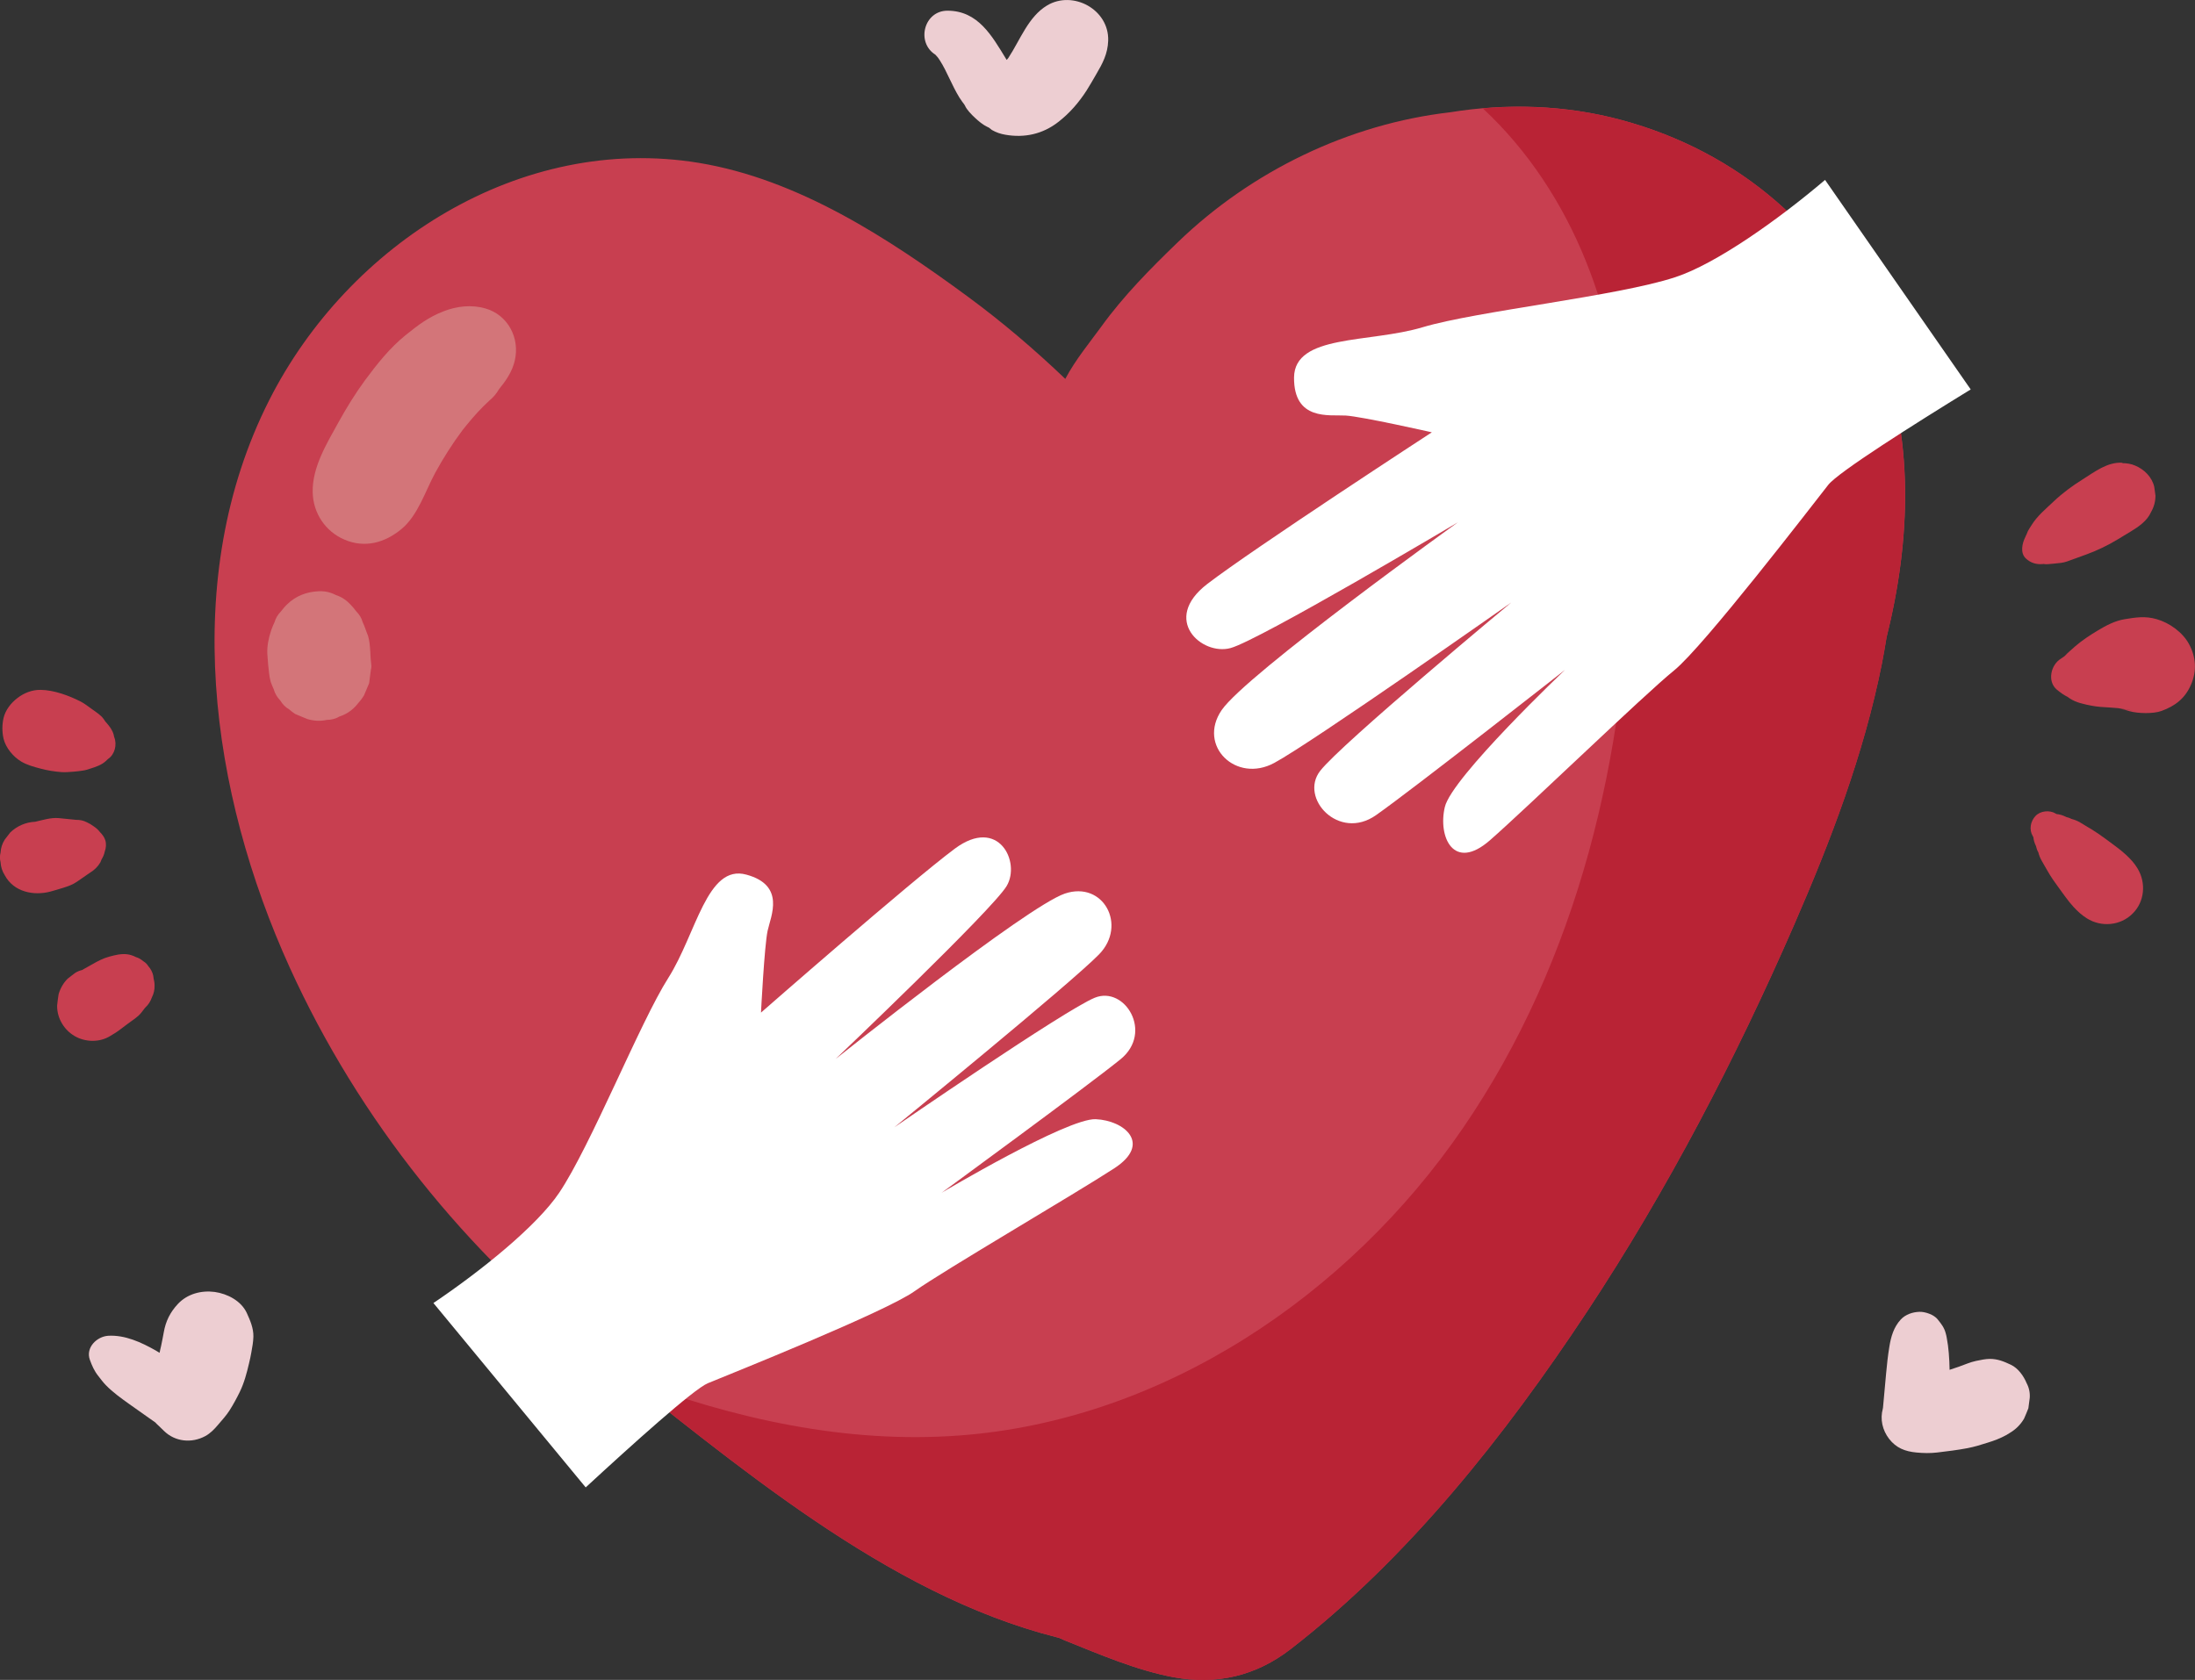 <svg xmlns="http://www.w3.org/2000/svg" width="209" height="160" viewBox="0 0 209 160" fill="none"><rect x="0" y="0" width="209" height="160" fill="#333333" stroke="none"/><g clip-path="url(#clip0_217_704)"><path d="M178.738 32.659C174.433 21.992 165.488 14.429 154.417 11.44C149.043 9.984 143.488 9.817 138.087 10.693C128.434 11.801 119.167 16.297 112.169 23.048C109.552 25.573 106.987 28.163 104.848 31.126C103.83 32.53 102.399 34.257 101.433 36.086C98.507 33.291 95.427 30.662 92.153 28.253C84.561 22.675 76.004 17.07 66.531 15.511C49.582 12.729 33.175 23.203 25.622 38.135C17.077 55.038 20.029 75.51 27.594 92.168C34.18 106.649 44.388 119.339 56.916 129.131C69.907 139.283 84.317 151.819 100.621 155.941C100.685 155.954 100.762 155.98 100.827 155.993C101.02 156.07 101.201 156.16 101.381 156.238C104.719 157.578 108.173 159.072 111.718 159.742C115.842 160.502 119.58 159.626 122.892 157.062C134.118 148.366 143.307 136.719 151.092 124.944C158.773 113.323 165.244 100.877 170.811 88.11C174.304 80.096 177.462 71.825 179.176 63.232C179.344 62.394 179.485 61.544 179.627 60.694C181.947 51.443 182.321 41.549 178.738 32.659Z" fill="#C83F50"></path><path d="M154.417 11.44C150.073 10.268 145.601 9.946 141.18 10.319C145.472 14.288 148.797 19.39 150.988 24.839C154.494 33.523 155.371 43.056 155.229 52.423C154.945 71.787 150.254 91.447 139.311 107.422C128.382 123.398 110.712 135.276 91.392 136.719C80.566 137.531 69.855 135.135 59.635 131.27C71.918 140.984 85.45 152.102 100.633 155.942C100.698 155.954 100.775 155.98 100.839 155.993C101.033 156.07 101.213 156.161 101.394 156.238C104.732 157.578 108.186 159.072 111.73 159.742C115.854 160.502 119.592 159.626 122.904 157.062C134.13 148.366 143.32 136.719 151.104 124.944C158.786 113.323 165.256 100.878 170.824 88.11C174.317 80.096 177.474 71.825 179.189 63.232C179.356 62.395 179.498 61.544 179.64 60.694C181.934 51.444 182.308 41.549 178.737 32.66C174.446 21.992 165.488 14.429 154.417 11.44Z" fill="#B92335"></path><path d="M123.214 35.958C123.188 40.106 126.578 39.488 128.124 39.578C129.671 39.668 136.334 41.175 136.334 41.175C136.334 41.175 119.347 52.242 114.939 55.631C110.544 59.019 114.437 62.472 117.169 61.724C119.889 60.99 138.822 49.743 138.822 49.743C138.822 49.743 118.638 64.237 116.319 67.638C113.999 71.039 117.698 74.634 121.332 72.663C124.967 70.704 143.9 57.383 143.9 57.383C143.9 57.383 127.712 70.833 125.701 73.423C123.691 76.012 127.48 80.135 131.024 77.636C134.582 75.136 149.017 63.799 149.017 63.799C149.017 63.799 138.229 74.041 137.572 76.863C136.901 79.684 138.397 83.06 141.864 80.032C145.331 77.004 156.569 66.144 159.392 63.863C162.214 61.583 172.525 48.158 174.085 46.174C175.039 44.963 182.23 40.415 187.643 37.091L173.775 17.135C169.277 20.961 163.374 25.135 159.521 26.398C154.017 28.215 140.588 29.632 135.471 31.165C130.367 32.698 123.253 31.809 123.214 35.958Z" fill="white"></path><path d="M71.067 83.304C74.817 84.322 73.4 87.233 73.09 88.65C72.781 90.068 72.459 96.445 72.459 96.445C72.459 96.445 86.739 83.935 90.915 80.83C95.091 77.725 97.205 82.119 95.851 84.386C94.498 86.654 79.56 100.864 79.56 100.864C79.56 100.864 97.746 86.344 101.393 85.108C105.054 83.871 107.348 88.122 104.654 90.892C101.961 93.662 85.154 107.37 85.154 107.37C85.154 107.37 101.393 96.187 104.242 95.028C107.09 93.868 109.848 98.326 106.691 100.89C103.533 103.454 89.652 113.606 89.652 113.606C89.652 113.606 101.625 106.481 104.332 106.597C107.039 106.713 109.719 108.916 106.098 111.274C102.489 113.632 89.845 121.014 87.074 122.985C84.303 124.956 69.585 130.844 67.394 131.746C66.053 132.3 60.137 137.634 55.768 141.666L41.269 124.106C45.857 121.014 51.115 116.762 53.242 113.606C56.271 109.097 60.949 97.36 63.63 93.147C66.311 88.921 67.316 82.273 71.067 83.304Z" fill="white"></path><path d="M46.206 29.374C44.891 29 43.499 29.155 42.249 29.644C40.805 30.198 39.813 30.958 38.614 31.925C37.093 33.161 35.921 34.643 34.748 36.228C33.82 37.49 32.995 38.843 32.235 40.209C31.113 42.244 29.721 44.499 29.773 46.882C29.811 48.866 30.984 50.632 32.815 51.404C34.761 52.229 36.655 51.688 38.228 50.387C39.8 49.086 40.496 46.766 41.45 45.014C42.223 43.61 43.074 42.257 44.04 40.969C44.646 40.209 45.278 39.449 45.961 38.766C46.18 38.534 46.425 38.328 46.644 38.109C46.992 37.825 47.276 37.477 47.508 37.078C48.178 36.254 48.77 35.403 49.015 34.347C49.518 32.195 48.371 29.992 46.206 29.374Z" fill="#D37579"></path><path d="M35.341 63.206C35.302 62.871 35.276 62.536 35.263 62.201C35.263 62.123 35.263 62.046 35.25 61.969C35.225 61.544 35.173 60.964 35.044 60.565C34.993 60.423 34.941 60.281 34.877 60.127C34.851 60.049 34.825 59.985 34.799 59.908C34.722 59.688 34.632 59.469 34.529 59.251C34.425 58.864 34.219 58.529 33.936 58.246C33.73 57.975 33.562 57.769 33.343 57.55C32.956 57.138 32.505 56.841 31.977 56.674C31.474 56.403 30.92 56.287 30.34 56.313C29.193 56.365 28.175 56.751 27.337 57.563C27.105 57.782 26.95 57.988 26.731 58.258C26.448 58.542 26.254 58.877 26.138 59.263C26.048 59.457 25.958 59.663 25.881 59.869C25.855 59.946 25.829 60.011 25.803 60.088C25.571 60.797 25.416 61.544 25.455 62.291C25.481 62.626 25.507 62.961 25.532 63.296C25.597 63.837 25.623 64.417 25.777 64.945C25.855 65.177 25.958 65.409 26.061 65.641C26.177 66.053 26.383 66.401 26.68 66.71C26.899 67.071 27.182 67.367 27.543 67.573C27.724 67.728 27.904 67.87 28.097 67.998C28.471 68.153 28.858 68.32 29.232 68.475C29.863 68.668 30.494 68.707 31.126 68.565C31.551 68.565 31.951 68.462 32.325 68.243C32.918 68.05 33.42 67.728 33.858 67.264C34.103 66.981 34.477 66.555 34.657 66.233C34.825 65.847 34.98 65.46 35.147 65.074C35.199 64.649 35.263 64.211 35.315 63.785C35.379 63.554 35.366 63.386 35.341 63.206Z" fill="#D37579"></path><path d="M10.285 72.289C10.929 71.864 11.161 70.923 10.878 70.215C10.865 70.189 10.852 70.15 10.852 70.124C10.839 70.073 10.839 70.034 10.826 69.983C10.71 69.545 10.439 69.184 10.143 68.849C10.104 68.81 10.079 68.772 10.04 68.733C9.911 68.54 9.795 68.359 9.627 68.205C9.344 67.934 8.983 67.715 8.674 67.483C8.351 67.251 8.042 67.007 7.694 66.826C6.599 66.26 5.129 65.718 3.866 65.706C3.054 65.693 2.281 66.002 1.649 66.491C1.044 66.955 0.515 67.625 0.335 68.398C0.193 69.042 0.193 69.699 0.335 70.344C0.541 71.22 1.263 72.083 2.023 72.534C2.59 72.869 3.222 73.036 3.853 73.204C4.524 73.384 5.181 73.487 5.864 73.539C6.238 73.564 6.599 73.526 6.972 73.5C7.269 73.474 7.565 73.448 7.862 73.397C8.145 73.358 8.403 73.281 8.648 73.191C9.151 73.036 9.666 72.856 10.066 72.495C10.143 72.418 10.22 72.353 10.285 72.289Z" fill="#C83F50"></path><path d="M9.975 81.102C10.104 80.767 10.13 80.355 10.027 80.033C9.937 79.736 9.743 79.479 9.524 79.26C9.357 79.028 9.138 78.847 8.906 78.693C8.712 78.551 8.506 78.422 8.274 78.319C7.952 78.152 7.604 78.074 7.23 78.087C7.191 78.087 7.166 78.074 7.127 78.074C6.959 78.061 6.792 78.036 6.611 78.023C6.276 77.984 5.928 77.958 5.593 77.92C4.846 77.855 4.085 78.1 3.351 78.268C2.461 78.306 1.624 78.667 0.979 79.285C0.799 79.517 0.631 79.736 0.451 79.968C0.206 80.355 0.077 80.767 0.051 81.218C-0.026 81.514 -0.026 81.811 0.051 82.107C0.077 82.558 0.206 82.97 0.451 83.357C1.301 84.954 3.196 85.341 4.807 84.915C5.219 84.812 5.619 84.671 6.031 84.555C6.483 84.413 6.947 84.246 7.333 83.975L7.836 83.627C8.003 83.511 8.171 83.395 8.338 83.279C8.416 83.228 8.506 83.163 8.583 83.112C8.983 82.867 9.318 82.545 9.55 82.145C9.602 82.055 9.627 81.952 9.666 81.862C9.821 81.617 9.924 81.36 9.975 81.102Z" fill="#C83F50"></path><path d="M14.628 93.199C14.615 93.109 14.602 93.006 14.589 92.916C14.512 92.581 14.357 92.285 14.125 92.027C14.009 91.834 13.855 91.679 13.661 91.563C13.558 91.473 13.455 91.409 13.339 91.331C13.352 91.331 13.352 91.331 13.365 91.344C13.352 91.344 13.352 91.331 13.339 91.331C13.21 91.254 13.069 91.189 12.927 91.151C12.798 91.086 12.669 91.022 12.527 90.983C11.986 90.803 11.406 90.867 10.864 90.996C10.71 91.035 10.568 91.073 10.413 91.112C9.833 91.267 9.318 91.537 8.802 91.834C8.519 91.988 8.235 92.156 7.952 92.31C7.913 92.323 7.887 92.349 7.862 92.375C7.604 92.439 7.359 92.529 7.127 92.684C6.895 92.864 6.676 93.032 6.444 93.212C6.031 93.624 5.748 94.127 5.58 94.694C5.529 95.055 5.464 95.428 5.438 95.789C5.438 96.394 5.593 96.961 5.902 97.477C6.199 97.979 6.598 98.379 7.101 98.675C8.106 99.267 9.473 99.306 10.491 98.675C10.761 98.507 11.058 98.34 11.316 98.147C11.586 97.94 11.857 97.734 12.14 97.528C12.592 97.18 13.12 96.884 13.468 96.433C13.571 96.304 13.661 96.175 13.764 96.047C13.79 96.021 13.816 95.982 13.842 95.956C14.138 95.686 14.332 95.364 14.46 95.003C14.641 94.642 14.731 94.269 14.718 93.856C14.718 93.612 14.68 93.405 14.628 93.199Z" fill="#C83F50"></path><path d="M205.12 46.368C204.901 45.427 204.167 44.706 203.303 44.345C202.916 44.177 202.504 44.113 202.079 44.113L202.092 44.074C200.661 43.984 199.449 44.938 198.302 45.659C197.349 46.252 196.369 46.973 195.557 47.746C194.797 48.468 193.985 49.125 193.431 50.026C193.315 50.207 193.186 50.4 193.083 50.593C193.044 50.696 192.992 50.812 192.954 50.915C192.915 50.98 192.863 51.083 192.851 51.135C192.541 51.74 192.322 52.681 192.915 53.209C193.353 53.608 193.882 53.776 194.474 53.724C194.526 53.724 194.539 53.724 194.552 53.711C194.758 53.75 194.887 53.75 195.106 53.724C195.299 53.711 195.48 53.685 195.673 53.672C196.06 53.634 196.446 53.608 196.807 53.479C197.014 53.402 197.207 53.337 197.413 53.26C197.838 53.106 198.264 52.951 198.689 52.796C199.707 52.423 200.725 51.933 201.653 51.366C202.053 51.122 202.452 50.877 202.865 50.632C203.612 50.181 204.45 49.614 204.811 48.777C205.095 48.287 205.236 47.759 205.236 47.205C205.198 46.922 205.159 46.651 205.12 46.368Z" fill="#C83F50"></path><path d="M208.42 61.325C207.815 60.217 206.565 59.316 205.34 58.968C204.257 58.658 203.355 58.8 202.273 58.981C201.396 59.122 200.507 59.586 199.746 60.05C199.012 60.488 198.251 60.99 197.607 61.544C197.401 61.725 197.195 61.918 196.988 62.086C196.821 62.227 196.37 62.575 197.156 61.969C196.924 62.15 196.743 62.317 196.576 62.498C196.46 62.575 196.357 62.652 196.241 62.73C195.274 63.309 194.9 64.894 195.854 65.693C196.189 65.963 196.499 66.195 196.872 66.376C197.156 66.595 197.465 66.762 197.839 66.891C197.981 66.942 198.135 66.981 198.29 67.02C198.844 67.174 199.424 67.278 200.004 67.329C200.558 67.368 201.113 67.394 201.654 67.445C202.144 67.522 202.634 67.612 203.123 67.677C202.737 67.625 202.337 67.574 201.95 67.522C202.247 67.574 202.505 67.664 202.788 67.741C203.561 67.96 205.031 67.999 205.804 67.716C207.119 67.239 208.072 66.504 208.627 65.19C209.181 63.915 209.104 62.562 208.42 61.325Z" fill="#C83F50"></path><path d="M203.535 82.725C203.239 82.222 202.865 81.823 202.44 81.424C201.847 80.87 201.138 80.393 200.493 79.903C200.042 79.568 199.591 79.259 199.114 78.963C198.895 78.834 198.663 78.705 198.444 78.564C198.315 78.486 198.186 78.409 198.058 78.332C197.787 78.177 197.542 78.074 197.271 78.01C197.091 77.919 196.91 77.855 196.743 77.816C196.73 77.803 196.717 77.803 196.691 77.79C196.408 77.649 196.111 77.559 195.815 77.533C195.789 77.52 195.751 77.494 195.725 77.481C195.145 77.133 194.268 77.224 193.804 77.726C193.327 78.241 193.186 79.027 193.559 79.646C193.572 79.671 193.598 79.697 193.611 79.736C193.637 80.019 193.714 80.29 193.856 80.573C193.907 80.792 193.972 80.999 194.088 81.192C194.152 81.462 194.255 81.72 194.41 81.99C194.487 82.119 194.565 82.248 194.629 82.377C194.758 82.596 194.887 82.828 195.016 83.047C195.299 83.537 195.609 83.987 195.944 84.438C196.434 85.095 196.898 85.804 197.452 86.397C197.838 86.809 198.212 87.157 198.702 87.466C200.068 88.329 201.911 88.175 203.058 87.015C204.205 85.894 204.36 84.091 203.535 82.725Z" fill="#C83F50"></path><path d="M96.186 6.223C96.199 6.223 96.199 6.235 96.186 6.223C96.199 6.235 96.212 6.248 96.212 6.261C96.225 6.274 96.225 6.274 96.238 6.274C96.25 6.274 96.25 6.274 96.263 6.274C96.263 6.274 96.25 6.261 96.25 6.248C96.238 6.248 96.212 6.235 96.186 6.223Z" fill="#EDCED2"></path><path d="M99.705 0.516C97.914 1.585 97.141 3.801 96.006 5.527C95.955 5.592 95.903 5.643 95.852 5.708C95.826 5.669 95.8 5.618 95.774 5.579C94.447 3.414 93.132 1.031 90.232 1.018C87.977 1.005 87.204 4.033 89.059 5.205C89.137 5.295 89.266 5.437 89.278 5.45C89.304 5.489 89.33 5.514 89.356 5.553C89.407 5.63 89.472 5.734 89.51 5.785C89.846 6.313 90.116 6.88 90.387 7.447C90.683 8.065 90.98 8.684 91.341 9.276C91.431 9.418 91.521 9.547 91.611 9.676C91.702 9.792 91.792 9.908 91.882 10.037C91.792 9.921 91.779 9.908 91.882 10.062C92.037 10.436 92.501 10.913 92.823 11.209C93.158 11.531 93.596 11.892 94.034 12.098C94.086 12.124 94.125 12.137 94.15 12.149C94.254 12.227 94.344 12.304 94.447 12.381C94.846 12.613 95.272 12.755 95.723 12.832C97.553 13.154 99.293 12.768 100.762 11.621C101.845 10.784 102.734 9.753 103.469 8.607C103.791 8.104 104.075 7.589 104.371 7.086C104.977 6.056 105.479 5.128 105.518 3.865C105.608 0.902 102.167 -0.953 99.705 0.516Z" fill="#EDCED2"></path><path d="M23.496 125.047C22.954 123.888 21.64 123.218 20.441 123.05C19.165 122.883 17.837 123.231 16.935 124.197C16.201 124.983 15.775 125.846 15.595 126.889C15.518 127.327 15.427 127.766 15.337 128.204C15.286 128.423 15.234 128.629 15.195 128.848C15.066 128.77 14.938 128.693 14.809 128.616C13.443 127.843 11.896 127.134 10.311 127.224C9.228 127.289 8.132 128.345 8.558 129.518C8.764 130.085 8.983 130.587 9.357 131.051C9.589 131.347 9.821 131.669 10.079 131.927C10.736 132.61 11.587 133.215 12.347 133.756C12.979 134.207 13.61 134.658 14.242 135.096C14.396 135.212 14.564 135.315 14.719 135.431C14.796 135.483 14.873 135.547 14.95 135.599C15.157 135.74 15.157 135.753 14.95 135.599C14.744 135.444 14.744 135.457 14.925 135.624C14.989 135.689 15.054 135.753 15.131 135.818C15.286 135.972 15.44 136.127 15.608 136.281C16.665 137.325 18.25 137.48 19.539 136.784C20.041 136.513 20.415 136.114 20.776 135.689C21.15 135.251 21.537 134.826 21.846 134.349C22.207 133.782 22.529 133.189 22.825 132.584C23.251 131.708 23.496 130.78 23.715 129.84C23.792 129.492 23.882 129.144 23.934 128.796C24.024 128.32 24.114 127.791 24.127 127.302C24.14 126.503 23.831 125.781 23.496 125.047Z" fill="#EDCED2"></path><path d="M192.967 131.734C192.683 131.051 192.155 130.303 191.459 129.981C190.801 129.672 190.221 129.427 189.461 129.427C189.074 129.427 188.572 129.53 188.146 129.621C187.863 129.685 187.605 129.762 187.334 129.865C186.78 130.084 186.226 130.278 185.659 130.458C185.646 130.458 185.646 130.458 185.633 130.471C185.62 129.943 185.607 129.402 185.556 128.873C185.517 128.384 185.453 127.894 185.362 127.418C185.337 127.263 185.298 127.108 185.259 126.967C185.105 126.413 184.847 126.103 184.499 125.665C184.151 125.214 183.287 124.918 182.746 124.944C182.102 124.97 181.444 125.189 180.993 125.665C180.31 126.4 180.052 127.314 179.898 128.268C179.756 129.118 179.666 129.968 179.588 130.819C179.485 131.901 179.382 132.996 179.292 134.078C179.279 134.104 179.279 134.13 179.279 134.156C178.996 135.173 179.24 136.217 179.872 137.042C180.555 137.918 181.393 138.24 182.475 138.343C183.146 138.407 183.777 138.42 184.447 138.343C185.414 138.227 186.381 138.111 187.334 137.93C187.992 137.802 188.636 137.608 189.268 137.402C189.861 137.222 190.441 137.003 190.982 136.707C191.111 136.629 191.24 136.552 191.369 136.475C191.936 136.14 192.387 135.689 192.722 135.122C192.864 134.8 193.005 134.465 193.134 134.13L193.263 133.151C193.302 132.648 193.199 132.172 192.967 131.734Z" fill="#EDCED2"></path></g><defs><clipPath id="clip0_217_704"><rect width="209" height="160" fill="white"></rect></clipPath></defs></svg>